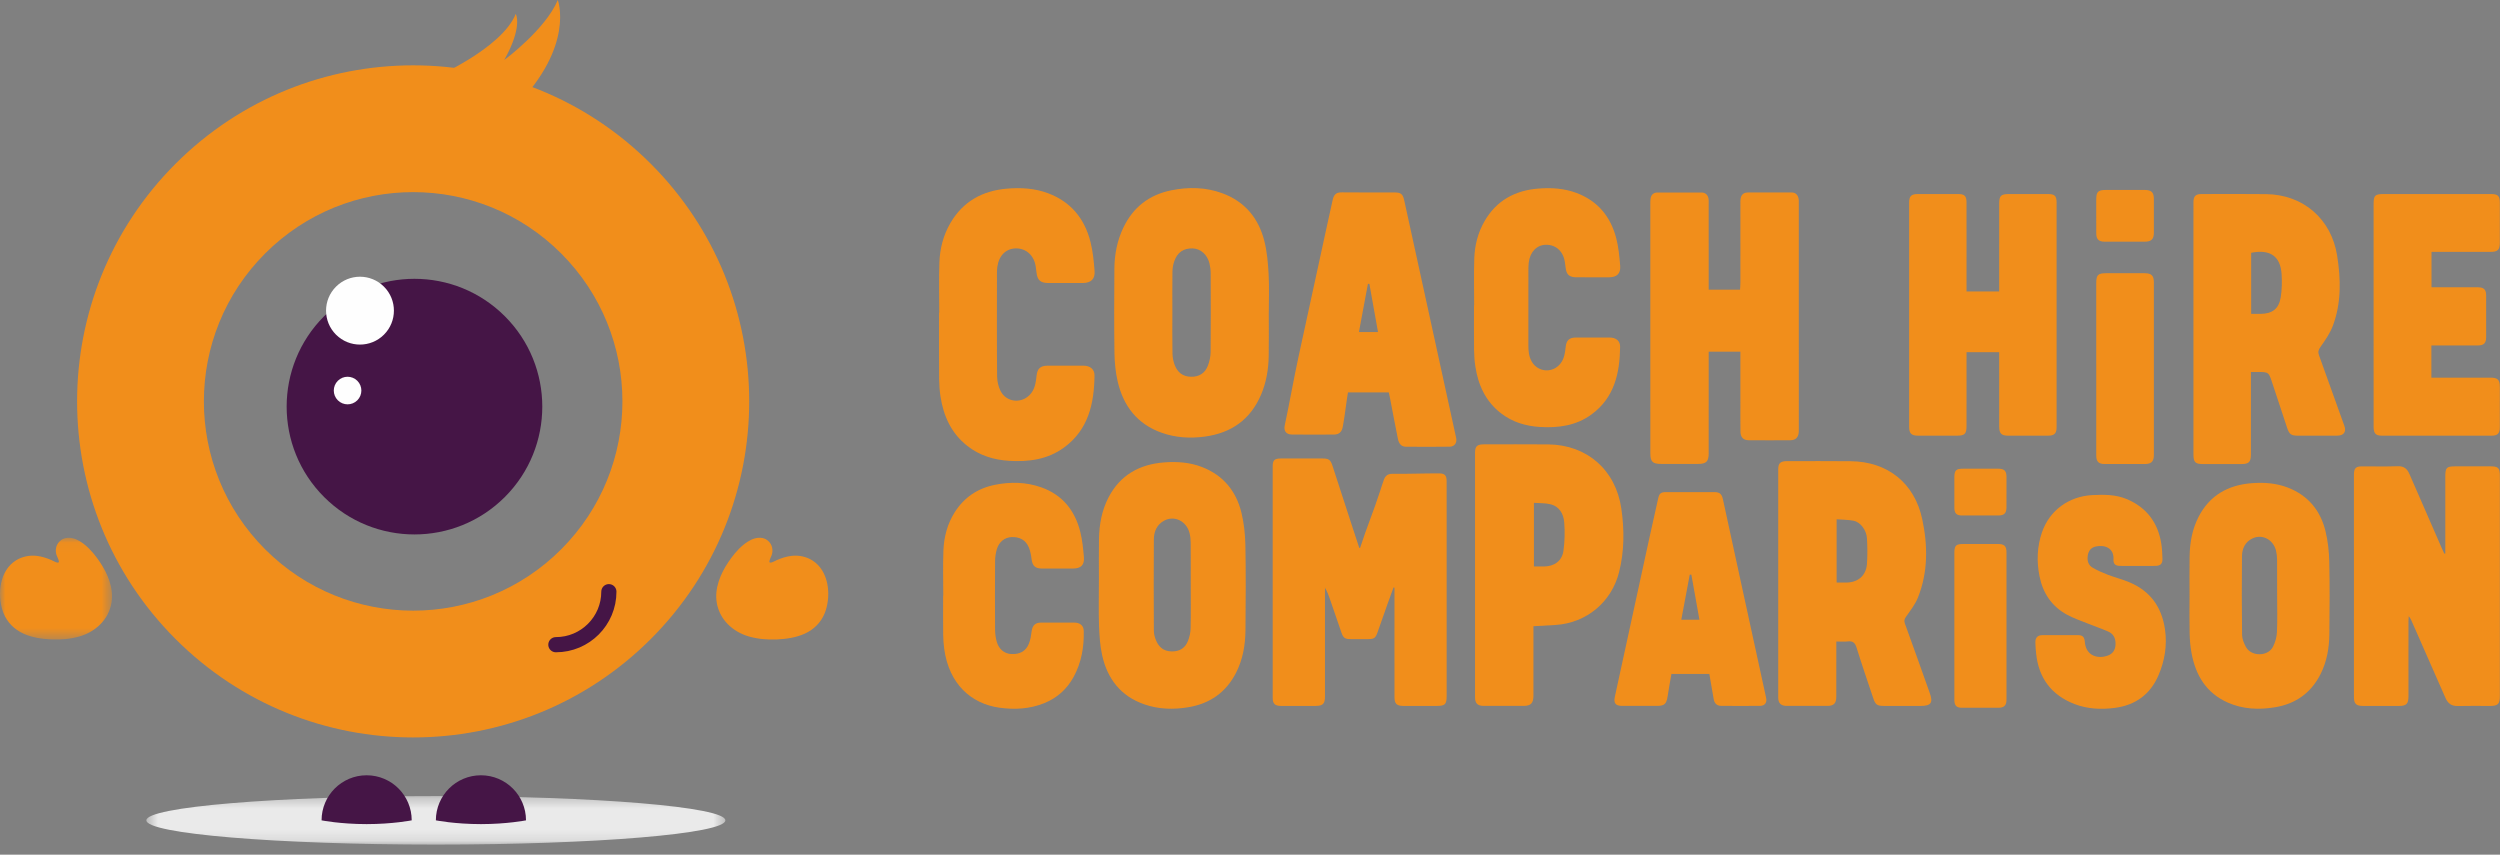 <?xml version="1.0" encoding="UTF-8"?>
<svg width="234px" height="80px" viewBox="0 0 234 80" version="1.1" xmlns="http://www.w3.org/2000/svg" xmlns:xlink="http://www.w3.org/1999/xlink">
    <rect x="0" y="0" width="234" height="80" fill="#808080" stroke="none"/>
    <!-- Generator: sketchtool 63.1 (101010) - https://sketch.com -->
    <title>B50801AF-D3D0-4B7F-871B-993C9E4841B7</title>
    <desc>Created with sketchtool.</desc>
    <defs>
        <polygon id="path-1" points="0.423 0.326 54.62 0.326 54.62 4.868 0.423 4.868"></polygon>
        <polygon id="path-3" points="0 0.043 10.486 0.043 10.486 9.568 0 9.568"></polygon>
    </defs>
    <g id="Website" stroke="none" stroke-width="1" fill="none" fill-rule="evenodd">
        <g id="Desktop---CHC-Home-Page" transform="translate(-161, -65)">
            <g id="CHC-logo" transform="translate(161, 65)">
                <path d="M24.821,51.42 C17.171,43.771 17.171,31.369 24.821,23.72 C32.47,16.07 44.872,16.07 52.522,23.72 C60.171,31.369 60.171,43.771 52.522,51.421 C44.872,59.07 32.47,59.07 24.821,51.42 M60.913,15.329 C48.629,3.045 28.714,3.045 16.43,15.329 C4.146,27.613 4.146,47.528 16.43,59.812 C28.714,72.096 48.629,72.096 60.913,59.812 C73.197,47.528 73.197,27.613 60.913,15.329" id="Fill-1" fill="#F18E1B"></path>
                <path d="M40.432,7.37 C40.432,7.37 46.937,4.606 48.277,1.301 C48.277,1.301 48.961,2.469 47.194,5.622 C47.194,5.622 51.069,2.754 52.209,0 C52.209,0 53.841,4.293 48.22,9.991 C44.594,13.666 40.432,7.37 40.432,7.37" id="Fill-3" fill="#F18E1B"></path>
                <path d="M56.99,55.381 C56.99,58.121 54.769,60.343 52.029,60.343" id="Stroke-5" stroke="#451546" stroke-width="1.42" stroke-linecap="round"></path>
                <path d="M47.254,46.52 C51.926,41.847 51.926,34.273 47.254,29.601 C42.582,24.929 35.007,24.929 30.335,29.601 C25.663,34.273 25.663,41.847 30.335,46.52 C35.007,51.192 42.582,51.192 47.254,46.52" id="Fill-7" fill="#451546"></path>
                <path d="M35.94,31.323 C37.18,30.082 37.18,28.072 35.94,26.832 C34.7,25.591 32.689,25.591 31.449,26.832 C30.209,28.072 30.209,30.082 31.449,31.323 C32.689,32.563 34.7,32.563 35.94,31.323" id="Fill-9" fill="#FEFEFE"></path>
                <path d="M33.446,37.468 C33.95,36.964 33.95,36.146 33.446,35.642 C32.942,35.138 32.125,35.138 31.621,35.642 C31.117,36.146 31.117,36.964 31.621,37.468 C32.125,37.972 32.942,37.972 33.446,37.468" id="Fill-11" fill="#FEFEFE"></path>
                <g id="Group-15" transform="translate(13.275, 74.187)">
                    <mask id="mask-2" fill="white">
                        <use xlink:href="#path-1"></use>
                    </mask>
                    <g id="Clip-14"></g>
                    <path d="M54.62,2.597 C54.62,3.851 42.487,4.868 27.521,4.868 C12.555,4.868 0.423,3.851 0.423,2.597 C0.423,1.343 12.555,0.326 27.521,0.326 C42.487,0.326 54.62,1.343 54.62,2.597" id="Fill-13" fill="#EAEAEA" mask="url(#mask-2)"></path>
                </g>
                <path d="M34.317,72.566 C31.988,72.566 30.099,74.455 30.099,76.784 C30.099,76.784 31.872,77.137 34.317,77.137 C36.762,77.137 38.536,76.784 38.536,76.784 C38.536,74.455 36.647,72.566 34.317,72.566" id="Fill-16" fill="#451546"></path>
                <path d="M45.015,72.566 C42.685,72.566 40.797,74.455 40.797,76.784 C40.797,76.784 42.57,77.137 45.015,77.137 C47.46,77.137 49.234,76.784 49.234,76.784 C49.234,74.455 47.345,72.566 45.015,72.566" id="Fill-18" fill="#451546"></path>
                <path d="M68.444,52.229 C68.884,51.63 69.406,51.06 70.033,50.674 C70.431,50.429 70.9,50.269 71.37,50.361 C71.759,50.437 72.092,50.736 72.228,51.109 C72.311,51.336 72.322,51.587 72.27,51.822 C72.217,52.063 72.071,52.264 72.02,52.506 C71.944,52.865 72.541,52.501 72.682,52.438 C73.134,52.238 73.61,52.083 74.101,52.028 C74.775,51.952 75.467,52.097 76.042,52.46 C77.551,53.409 77.797,55.593 77.279,57.162 C77.257,57.228 77.234,57.294 77.208,57.359 C76.864,58.245 76.18,58.926 75.319,59.313 C74.502,59.68 73.585,59.816 72.696,59.852 C71.814,59.887 70.913,59.815 70.064,59.564 C68.574,59.125 67.36,57.994 67.091,56.428 C66.861,55.085 67.432,53.712 68.171,52.617 C68.258,52.487 68.349,52.357 68.444,52.229" id="Fill-20" fill="#F18E1B"></path>
                <g id="Group-24" transform="translate(0, 50.292)">
                    <mask id="mask-4" fill="white">
                        <use xlink:href="#path-3"></use>
                    </mask>
                    <g id="Clip-23"></g>
                    <path d="M9.082,1.937 C8.641,1.338 8.12,0.768 7.493,0.381 C7.095,0.137 6.626,-0.023 6.156,0.069 C5.766,0.145 5.433,0.444 5.298,0.816 C5.214,1.043 5.204,1.294 5.256,1.53 C5.309,1.771 5.454,1.972 5.505,2.214 C5.582,2.573 4.985,2.209 4.844,2.146 C4.392,1.946 3.916,1.791 3.425,1.736 C2.751,1.66 2.058,1.805 1.483,2.167 C-0.025,3.117 -0.271,5.301 0.246,6.87 C0.269,6.936 0.292,7.002 0.317,7.067 C0.662,7.953 1.346,8.634 2.207,9.021 C3.023,9.388 3.941,9.524 4.829,9.56 C5.712,9.595 6.612,9.523 7.462,9.272 C8.952,8.833 10.166,7.702 10.434,6.135 C10.664,4.793 10.093,3.42 9.354,2.325 C9.267,2.195 9.177,2.065 9.082,1.937" id="Fill-22" fill="#F18E1B" mask="url(#mask-4)"></path>
                </g>
                <path d="M184.067,27.28 L187.122,27.28 L187.122,26.714 C187.122,24.17 187.121,21.627 187.123,19.083 C187.123,18.321 187.282,18.163 188.037,18.163 C189.262,18.162 190.488,18.16 191.713,18.163 C192.32,18.165 192.497,18.342 192.497,18.952 C192.498,25.964 192.498,32.976 192.497,39.987 C192.497,40.569 192.287,40.778 191.704,40.779 C190.462,40.783 189.22,40.782 187.978,40.78 C187.335,40.779 187.125,40.576 187.124,39.935 C187.12,37.815 187.122,35.695 187.122,33.575 L187.122,32.968 L184.067,32.968 L184.067,33.517 C184.067,35.637 184.067,37.757 184.066,39.876 C184.066,40.62 183.901,40.78 183.139,40.78 C181.947,40.781 180.754,40.782 179.561,40.78 C178.91,40.779 178.694,40.579 178.694,39.948 C178.691,32.952 178.691,25.957 178.694,18.962 C178.694,18.365 178.898,18.165 179.483,18.163 C180.757,18.16 182.032,18.16 183.307,18.163 C183.876,18.165 184.065,18.355 184.066,18.927 C184.068,21.52 184.067,24.112 184.067,26.705 L184.067,27.28 Z" id="Fill-25" fill="#F18E1B"></path>
                <path d="M210.709,29.381 C211.037,29.381 211.312,29.385 211.586,29.38 C212.697,29.361 213.301,28.911 213.477,27.818 C213.59,27.119 213.602,26.392 213.56,25.683 C213.462,24.002 212.498,23.299 210.709,23.662 L210.709,29.381 Z M210.687,34.819 L210.687,36.381 C210.687,37.555 210.69,41.383 210.686,42.556 C210.684,43.237 210.486,43.434 209.814,43.435 C208.606,43.437 207.397,43.437 206.189,43.435 C205.476,43.434 205.307,43.262 205.307,42.532 C205.306,36.193 205.306,27.198 205.306,20.858 C205.306,20.206 205.3,19.554 205.308,18.903 C205.315,18.364 205.513,18.164 206.048,18.164 C208.073,18.162 210.098,18.144 212.122,18.171 C215.583,18.218 218.211,20.494 218.755,23.919 C219.105,26.128 219.157,28.341 218.363,30.473 C218.097,31.191 217.636,31.848 217.19,32.482 C216.995,32.759 216.947,32.949 217.059,33.255 C217.859,35.455 218.644,37.66 219.433,39.864 C219.63,40.417 219.382,40.772 218.774,40.777 C217.549,40.787 216.324,40.781 215.1,40.78 C214.453,40.78 214.277,40.655 214.073,40.04 C213.611,38.652 213.147,37.265 212.695,35.874 C212.352,34.82 212.36,34.817 211.266,34.819 C211.105,34.819 210.944,34.819 210.687,34.819 L210.687,34.819 Z" id="Fill-27" fill="#F18E1B"></path>
                <path d="M227.577,32.338 L227.577,35.347 L228.171,35.347 C229.821,35.347 231.472,35.345 233.122,35.349 C233.777,35.35 233.98,35.546 233.983,36.188 C233.988,37.46 233.988,38.732 233.982,40.003 C233.98,40.568 233.774,40.779 233.221,40.779 C229.79,40.782 226.359,40.782 222.929,40.779 C222.366,40.778 222.171,40.562 222.17,39.95 C222.167,36.51 222.169,33.07 222.169,29.63 C222.169,26.124 222.168,22.619 222.169,19.114 C222.169,18.281 222.291,18.162 223.14,18.162 C226.473,18.162 229.805,18.161 233.138,18.163 C233.811,18.163 233.982,18.329 233.984,18.993 C233.987,20.232 233.988,21.471 233.983,22.71 C233.981,23.39 233.789,23.575 233.105,23.576 C231.456,23.578 229.805,23.576 228.155,23.576 L227.589,23.576 L227.589,26.889 L228.107,26.889 C229.382,26.889 230.656,26.886 231.93,26.891 C232.49,26.893 232.702,27.101 232.703,27.65 C232.708,28.954 232.709,30.258 232.703,31.563 C232.7,32.117 232.486,32.332 231.928,32.335 C230.67,32.342 229.412,32.338 228.154,32.338 L227.577,32.338 Z" id="Fill-29" fill="#F18E1B"></path>
                <path d="M162.87,27.116 C162.881,26.89 162.9,26.683 162.9,26.477 C162.902,24.031 162.901,21.585 162.902,19.139 C162.902,18.976 162.894,18.811 162.913,18.65 C162.96,18.245 163.181,18.021 163.584,18.018 C164.957,18.009 166.329,18.013 167.703,18.016 C168.074,18.016 168.266,18.244 168.345,18.574 C168.379,18.714 168.367,18.866 168.367,19.013 C168.368,25.926 168.368,33.283 168.368,40.197 C168.368,40.278 168.37,40.36 168.365,40.441 C168.333,40.93 168.076,41.202 167.594,41.206 C166.286,41.216 164.979,41.216 163.671,41.206 C163.169,41.202 162.915,40.929 162.906,40.392 C162.893,39.61 162.901,38.384 162.901,37.602 C162.901,36.232 162.901,34.862 162.901,33.493 L162.901,32.917 L159.934,32.917 L159.934,33.505 C159.934,35.592 159.935,40.335 159.933,42.422 C159.933,43.196 159.71,43.421 158.952,43.422 C157.791,43.424 156.631,43.424 155.47,43.422 C154.69,43.421 154.474,43.216 154.473,42.444 C154.469,40.063 154.471,35.028 154.471,32.647 C154.471,28.163 154.47,23.678 154.471,19.194 C154.471,18.999 154.464,18.801 154.49,18.608 C154.54,18.233 154.763,18.021 155.145,18.018 C156.517,18.009 157.89,18.009 159.264,18.018 C159.63,18.021 159.867,18.252 159.921,18.616 C159.942,18.76 159.933,18.909 159.933,19.056 C159.934,21.534 159.934,24.012 159.934,26.491 L159.934,27.116 L162.87,27.116 Z" id="Fill-31" fill="#F18E1B"></path>
                <path d="M109.734,29.261 C109.734,30.531 109.719,31.801 109.743,33.071 C109.75,33.437 109.819,33.82 109.95,34.162 C110.207,34.837 110.691,35.247 111.463,35.264 C112.247,35.283 112.792,34.927 113.061,34.221 C113.215,33.82 113.31,33.372 113.314,32.944 C113.337,30.485 113.329,28.027 113.32,25.568 C113.319,25.263 113.276,24.951 113.205,24.652 C113.012,23.838 112.38,23.281 111.652,23.252 C110.781,23.217 110.185,23.621 109.894,24.498 C109.794,24.8 109.745,25.132 109.74,25.452 C109.723,26.722 109.734,27.992 109.734,29.261 L109.734,29.261 Z M118.757,29.279 C118.757,30.633 118.776,31.986 118.751,33.34 C118.727,34.585 118.523,35.807 118.028,36.959 C117.034,39.278 115.24,40.537 112.757,40.867 C111.391,41.049 110.042,40.968 108.744,40.51 C106.445,39.701 105.139,37.995 104.61,35.686 C104.412,34.821 104.326,33.914 104.313,33.025 C104.276,30.4 104.288,27.774 104.307,25.148 C104.316,23.816 104.565,22.524 105.144,21.312 C106.056,19.402 107.557,18.232 109.635,17.812 C111.251,17.486 112.862,17.517 114.415,18.09 C116.524,18.868 117.811,20.434 118.346,22.571 C118.596,23.572 118.687,24.625 118.743,25.66 C118.809,26.863 118.759,28.072 118.759,29.279 L118.757,29.279 Z" id="Fill-33" fill="#F18E1B"></path>
                <path d="M127.196,31.079 L128.981,31.079 C128.707,29.543 128.441,28.057 128.175,26.57 C128.129,26.57 128.083,26.569 128.037,26.569 C127.759,28.06 127.481,29.55 127.196,31.079 M129.991,36.727 L126.169,36.727 C126.042,37.45 125.88,38.831 125.755,39.54 C125.728,39.695 125.703,39.851 125.672,40.005 C125.582,40.435 125.324,40.67 124.886,40.673 C123.559,40.681 122.232,40.684 120.905,40.671 C120.387,40.666 120.141,40.334 120.252,39.818 C120.665,37.897 121.125,35.304 121.543,33.384 C122.16,30.541 122.778,27.699 123.397,24.856 C123.841,22.813 124.279,20.768 124.735,18.727 C124.866,18.138 125.116,17.999 125.612,18.005 C127.238,18.025 128.866,18.011 130.493,18.013 C131.125,18.013 131.302,18.144 131.437,18.76 C132.022,21.417 132.601,24.075 133.181,26.733 C134.086,30.881 135.392,36.844 136.297,40.991 C136.393,41.431 136.154,41.803 135.704,41.809 C134.33,41.829 132.956,41.825 131.582,41.812 C131.182,41.808 130.935,41.549 130.845,41.078 C130.724,40.445 130.231,37.991 130.123,37.355 C130.088,37.155 130.04,36.957 129.991,36.727" id="Fill-35" fill="#F18E1B"></path>
                <path d="M137.981,28.57 C137.981,27.115 137.945,25.658 137.992,24.204 C138.032,22.968 138.331,21.776 138.956,20.695 C140.067,18.774 141.798,17.828 143.969,17.652 C145.184,17.553 146.396,17.625 147.555,18.058 C149.555,18.807 150.758,20.282 151.28,22.301 C151.497,23.138 151.579,24.018 151.649,24.884 C151.707,25.613 151.33,25.954 150.603,25.956 C149.589,25.957 148.575,25.959 147.561,25.955 C146.886,25.953 146.613,25.704 146.543,25.049 C146.525,24.882 146.498,24.715 146.474,24.549 C146.328,23.529 145.646,22.9 144.7,22.911 C143.852,22.922 143.216,23.569 143.093,24.558 C143.065,24.785 143.057,25.016 143.057,25.246 C143.054,27.453 143.055,30.102 143.055,32.308 C143.055,32.832 143.095,33.348 143.358,33.821 C143.945,34.873 145.367,34.961 146.087,33.991 C146.423,33.538 146.492,33.009 146.547,32.474 C146.61,31.857 146.881,31.597 147.492,31.594 C148.552,31.589 149.612,31.591 150.672,31.594 C151.245,31.595 151.65,31.895 151.643,32.462 C151.611,34.931 151.107,37.23 148.955,38.799 C147.521,39.845 145.858,40.07 144.135,39.964 C142.806,39.882 141.569,39.513 140.5,38.689 C139.055,37.574 138.358,36.045 138.091,34.291 C138.015,33.793 137.979,33.286 137.973,32.783 C137.956,31.526 137.967,29.827 137.967,28.57 L137.981,28.57 Z" id="Fill-37" fill="#F18E1B"></path>
                <path d="M87.914,29.268 C87.914,27.703 87.873,26.137 87.927,24.573 C87.971,23.276 88.293,22.024 88.95,20.889 C90.134,18.847 91.975,17.841 94.285,17.654 C95.578,17.549 96.867,17.625 98.1,18.088 C100.245,18.894 101.526,20.478 102.071,22.651 C102.292,23.528 102.381,24.446 102.452,25.351 C102.513,26.128 102.114,26.487 101.337,26.489 C100.258,26.491 99.18,26.492 98.101,26.488 C97.387,26.485 97.096,26.22 97.019,25.522 C96.998,25.327 96.971,25.133 96.942,24.94 C96.787,23.916 96.062,23.249 95.106,23.25 C94.178,23.251 93.501,23.908 93.354,24.955 C93.329,25.133 93.316,25.313 93.315,25.491 C93.313,28.002 93.299,32.725 93.329,35.236 C93.335,35.692 93.446,36.187 93.651,36.592 C94.227,37.735 95.773,37.811 96.537,36.777 C96.895,36.294 96.964,35.731 97.024,35.162 C97.091,34.507 97.382,34.232 98.033,34.229 C99.16,34.224 100.288,34.226 101.416,34.228 C102.026,34.23 102.454,34.547 102.446,35.155 C102.412,37.783 101.874,40.228 99.584,41.896 C98.058,43.008 96.29,43.247 94.456,43.134 C93.025,43.045 91.696,42.642 90.551,41.744 C89.038,40.559 88.308,38.943 88.028,37.095 C87.948,36.565 87.909,36.026 87.902,35.491 C87.884,34.154 87.896,30.605 87.896,29.268 L87.914,29.268 Z" id="Fill-39" fill="#F18E1B"></path>
                <path d="M127.303,51.29 C127.963,49.253 128.527,47.971 129.188,45.934 C129.302,45.583 129.411,45.23 129.539,44.884 C129.668,44.533 129.905,44.347 130.312,44.35 C131.737,44.365 133.258,44.306 134.683,44.308 C135.221,44.309 135.402,44.485 135.404,45.029 C135.41,46.258 135.406,46.781 135.406,48.01 C135.406,53.089 135.406,60.025 135.406,65.104 C135.406,65.947 135.275,66.074 134.421,66.075 C133.396,66.075 132.371,66.077 131.346,66.074 C130.728,66.072 130.524,65.865 130.524,65.251 C130.523,62.615 130.523,58.123 130.523,55.487 L130.523,55.007 C130.494,55 130.465,54.992 130.435,54.984 C130.238,55.527 130.037,56.069 129.844,56.612 C129.538,57.475 129.238,58.341 128.931,59.204 C128.746,59.727 128.611,59.819 128.051,59.821 C127.517,59.823 126.982,59.823 126.448,59.821 C125.887,59.819 125.737,59.724 125.559,59.211 C125.189,58.151 124.83,57.088 124.464,56.027 C124.346,55.685 124.22,55.345 124.017,55.019 L124.017,55.486 C124.017,58.108 124.018,62.585 124.017,65.206 C124.017,65.875 123.817,66.073 123.138,66.074 C122.054,66.076 120.971,66.078 119.887,66.074 C119.34,66.072 119.125,65.862 119.125,65.331 C119.123,58.949 119.123,50.023 119.124,43.64 C119.125,43.076 119.294,42.915 119.877,42.914 C121.258,42.913 122.407,42.913 123.789,42.914 C124.371,42.915 124.533,43.025 124.72,43.596 C125.28,45.308 126.062,47.711 126.617,49.425 C126.817,50.041 127.021,50.656 127.223,51.271 C127.25,51.278 127.276,51.283 127.303,51.29" id="Fill-41" fill="#F18E1B"></path>
                <path d="M228.881,51.796 C228.881,49.388 228.881,46.979 228.881,44.571 C228.881,43.777 229.005,43.652 229.787,43.651 C230.901,43.651 232.016,43.65 233.131,43.651 C233.835,43.652 233.986,43.808 233.986,44.531 C233.987,47.372 233.986,50.213 233.986,53.055 C233.986,56.776 233.987,61.42 233.986,65.141 C233.986,65.895 233.809,66.075 233.067,66.076 C232.06,66.076 231.053,66.057 230.047,66.083 C229.466,66.098 229.12,65.837 228.899,65.333 C227.84,62.92 226.777,60.508 225.714,58.096 C225.653,57.957 225.584,57.821 225.454,57.681 C225.447,57.835 225.433,57.99 225.433,58.145 C225.432,60.492 225.433,62.839 225.432,65.186 C225.432,65.874 225.236,66.074 224.558,66.075 C223.428,66.076 222.297,66.077 221.167,66.075 C220.537,66.074 220.329,65.869 220.329,65.251 C220.328,58.627 220.328,51.08 220.328,44.455 C220.329,43.816 220.488,43.653 221.114,43.652 C222.213,43.65 223.314,43.68 224.412,43.639 C224.987,43.618 225.3,43.853 225.515,44.35 C226.506,46.642 227.51,48.928 228.51,51.215 C228.6,51.42 228.695,51.624 228.788,51.828 C228.819,51.817 228.85,51.806 228.881,51.796" id="Fill-43" fill="#F18E1B"></path>
                <path d="M171.908,54.527 C172.228,54.527 172.521,54.528 172.814,54.527 C173.918,54.52 174.673,53.871 174.748,52.774 C174.802,51.99 174.793,51.197 174.75,50.41 C174.708,49.623 174.142,48.869 173.496,48.742 C172.989,48.642 172.461,48.648 171.908,48.604 L171.908,54.527 Z M171.879,60.045 C171.879,60.707 171.879,61.312 171.879,61.916 C171.879,63.019 171.882,64.121 171.877,65.224 C171.875,65.83 171.642,66.07 171.047,66.072 C169.776,66.078 168.506,66.078 167.235,66.072 C166.696,66.069 166.443,65.819 166.442,65.292 C166.44,58.167 166.44,51.041 166.442,43.915 C166.443,43.361 166.653,43.165 167.235,43.164 C169.232,43.162 171.229,43.15 173.226,43.17 C176.678,43.203 179.199,45.212 179.921,48.592 C180.447,51.054 180.472,53.53 179.525,55.916 C179.27,56.559 178.821,57.133 178.416,57.707 C178.256,57.933 178.198,58.087 178.296,58.359 C179.088,60.534 179.86,62.716 180.636,64.897 C180.949,65.773 180.735,66.073 179.798,66.074 C178.643,66.075 177.488,66.075 176.332,66.074 C175.699,66.073 175.541,65.965 175.334,65.347 C174.806,63.775 174.268,62.206 173.776,60.623 C173.634,60.165 173.426,59.979 172.948,60.037 C172.624,60.077 172.29,60.045 171.879,60.045 L171.879,60.045 Z" id="Fill-45" fill="#F18E1B"></path>
                <path d="M111.453,54.309 C111.453,53.13 111.46,51.95 111.448,50.772 C111.446,50.48 111.413,50.181 111.342,49.898 C111.061,48.774 109.922,48.212 108.958,48.736 C108.277,49.106 108.005,49.753 108,50.486 C107.981,53.03 107.987,56.502 108.001,59.047 C108.003,59.333 108.083,59.632 108.189,59.9 C108.441,60.539 108.881,60.943 109.619,60.972 C110.382,61.002 110.923,60.681 111.196,59.988 C111.34,59.622 111.431,59.213 111.442,58.82 C111.473,57.626 111.453,55.503 111.453,54.309 L111.453,54.309 Z M102.86,54.297 C102.86,53.009 102.84,51.72 102.865,50.432 C102.891,49.087 103.128,47.778 103.752,46.57 C104.844,44.459 106.66,43.455 108.975,43.28 C110.176,43.189 111.37,43.272 112.51,43.715 C114.491,44.484 115.699,45.956 116.195,47.971 C116.436,48.954 116.545,49.989 116.568,51.003 C116.62,53.361 116.602,56.648 116.576,59.007 C116.561,60.382 116.329,61.724 115.696,62.966 C114.763,64.795 113.267,65.853 111.241,66.195 C109.835,66.432 108.445,66.393 107.098,65.924 C104.888,65.154 103.638,63.517 103.153,61.295 C102.959,60.41 102.907,59.486 102.869,58.576 C102.822,57.461 102.857,55.414 102.857,54.297 L102.86,54.297 Z" id="Fill-47" fill="#F18E1B"></path>
                <path d="M213.14,55.745 C213.14,54.62 213.146,53.495 213.135,52.37 C213.132,52.092 213.101,51.807 213.034,51.538 C212.773,50.5 211.752,49.963 210.836,50.393 C210.144,50.719 209.856,51.345 209.849,52.059 C209.826,54.516 209.825,56.973 209.858,59.43 C209.863,59.807 210.033,60.207 210.215,60.55 C210.698,61.458 212.26,61.477 212.745,60.548 C212.963,60.131 213.1,59.632 213.122,59.164 C213.175,58.026 213.139,56.885 213.14,55.745 M204.941,55.731 C204.941,54.516 204.925,53.302 204.946,52.088 C204.967,50.805 205.187,49.554 205.775,48.398 C206.804,46.38 208.529,45.404 210.737,45.228 C211.897,45.136 213.052,45.214 214.155,45.643 C216.044,46.379 217.193,47.785 217.665,49.707 C217.895,50.646 217.999,51.632 218.02,52.6 C218.07,54.85 218.053,57.101 218.028,59.351 C218.014,60.647 217.796,61.916 217.206,63.089 C216.318,64.851 214.885,65.881 212.931,66.202 C211.421,66.45 209.937,66.386 208.525,65.763 C206.516,64.874 205.514,63.214 205.129,61.135 C205.016,60.527 204.963,59.902 204.948,59.284 C204.92,58.1 204.94,56.915 204.941,55.731" id="Fill-49" fill="#F18E1B"></path>
                <path d="M158.312,53.789 C158.261,53.787 158.211,53.785 158.161,53.784 C157.898,55.185 157.635,56.586 157.368,58.009 L159.067,58.009 C158.811,56.578 158.561,55.183 158.312,53.789 M159.994,63.081 L156.446,63.081 C156.325,63.783 156.191,64.482 156.087,65.185 C155.982,65.892 155.794,66.072 155.08,66.072 C153.999,66.072 152.918,66.074 151.837,66.071 C151.212,66.069 151.019,65.818 151.151,65.211 C152.224,60.281 153.293,55.35 154.367,50.42 C154.641,49.16 154.925,47.901 155.208,46.643 C155.313,46.176 155.462,46.062 155.956,46.061 C157.455,46.06 158.954,46.06 160.453,46.061 C160.966,46.062 161.157,46.234 161.269,46.749 C161.872,49.537 162.478,52.324 163.085,55.111 C163.826,58.515 164.569,61.917 165.31,65.321 C165.406,65.767 165.191,66.063 164.736,66.068 C163.525,66.079 162.315,66.077 161.104,66.068 C160.706,66.066 160.473,65.842 160.404,65.447 C160.269,64.671 160.135,63.896 159.994,63.081" id="Fill-51" fill="#F18E1B"></path>
                <path d="M200.074,52.97 C199.526,52.97 198.978,52.976 198.43,52.968 C197.997,52.961 197.797,52.783 197.822,52.351 C197.881,51.301 197.012,50.968 196.159,51.154 C195.723,51.249 195.475,51.56 195.412,52.016 C195.346,52.49 195.465,52.904 195.883,53.144 C196.33,53.4 196.808,53.611 197.289,53.795 C197.942,54.046 198.627,54.217 199.272,54.484 C201.249,55.298 202.336,56.802 202.641,58.899 C202.859,60.397 202.623,61.834 202.033,63.209 C201.268,64.992 199.881,66.002 197.962,66.256 C196.68,66.426 195.392,66.366 194.181,65.901 C192.021,65.068 190.812,63.469 190.581,61.158 C190.546,60.81 190.514,60.46 190.511,60.111 C190.506,59.684 190.731,59.453 191.149,59.451 C192.273,59.443 193.398,59.444 194.522,59.45 C194.933,59.451 195.108,59.638 195.139,60.074 C195.238,61.425 196.41,61.712 197.336,61.344 C197.759,61.176 197.982,60.843 198.011,60.369 C198.045,59.807 197.867,59.356 197.349,59.123 C196.723,58.843 196.07,58.627 195.434,58.37 C194.773,58.103 194.089,57.873 193.466,57.533 C192.038,56.753 191.213,55.516 190.896,53.929 C190.619,52.54 190.672,51.16 191.129,49.826 C191.832,47.774 193.646,46.457 195.837,46.341 C196.95,46.283 198.07,46.284 199.112,46.734 C200.929,47.518 201.98,48.923 202.294,50.866 C202.369,51.334 202.391,51.813 202.406,52.288 C202.421,52.777 202.222,52.963 201.718,52.968 C201.171,52.975 200.622,52.97 200.074,52.97" id="Fill-53" fill="#F18E1B"></path>
                <path d="M143.575,47.065 L143.575,53.024 C143.916,53.024 144.212,53.026 144.508,53.023 C145.482,53.015 146.206,52.507 146.338,51.558 C146.46,50.684 146.482,49.78 146.412,48.9 C146.349,48.118 145.979,47.41 145.125,47.2 C144.64,47.079 144.118,47.107 143.575,47.065 M143.53,58.614 C143.53,58.819 143.53,58.555 143.53,58.734 C143.53,60.24 143.531,63.621 143.529,65.128 C143.527,65.815 143.284,66.07 142.616,66.072 C141.371,66.078 140.126,66.078 138.88,66.072 C138.3,66.07 138.063,65.838 138.063,65.262 C138.06,58.11 138.06,49.527 138.063,42.375 C138.063,41.775 138.26,41.591 138.88,41.591 C140.889,41.59 142.898,41.578 144.907,41.596 C148.551,41.63 151.231,43.995 151.755,47.59 C152.046,49.59 152.041,51.574 151.547,53.546 C150.846,56.351 148.492,58.315 145.596,58.497 C144.936,58.538 144.275,58.572 143.53,58.614" id="Fill-55" fill="#F18E1B"></path>
                <path d="M88.29,55.77 C88.29,54.363 88.25,52.956 88.302,51.551 C88.35,50.267 88.669,49.035 89.37,47.934 C90.251,46.553 91.508,45.707 93.117,45.381 C94.586,45.084 96.049,45.115 97.462,45.615 C99.439,46.314 100.612,47.776 101.111,49.768 C101.304,50.536 101.384,51.339 101.453,52.132 C101.519,52.893 101.172,53.216 100.408,53.216 C99.443,53.217 98.478,53.219 97.512,53.215 C96.891,53.213 96.633,52.952 96.559,52.354 C96.512,51.977 96.445,51.589 96.3,51.241 C96.013,50.547 95.434,50.233 94.663,50.272 C94.047,50.304 93.513,50.712 93.31,51.382 C93.2,51.745 93.143,52.137 93.14,52.516 C93.124,54.663 93.126,56.81 93.139,58.956 C93.141,59.321 93.196,59.696 93.291,60.049 C93.483,60.755 94.001,61.18 94.636,61.217 C95.452,61.263 96.019,60.961 96.307,60.242 C96.452,59.879 96.512,59.475 96.563,59.084 C96.631,58.555 96.892,58.279 97.426,58.276 C98.465,58.27 99.504,58.272 100.544,58.274 C101.064,58.276 101.426,58.527 101.438,59.053 C101.475,60.548 101.228,61.997 100.505,63.335 C99.875,64.5 98.941,65.338 97.711,65.828 C96.369,66.362 94.973,66.437 93.554,66.241 C90.873,65.87 88.839,63.998 88.386,60.781 C88.322,60.329 88.288,59.869 88.282,59.412 C88.268,58.198 88.277,56.984 88.277,55.77 L88.29,55.77 Z" id="Fill-57" fill="#F18E1B"></path>
                <path d="M196.208,29.654 C196.208,26.127 196.208,30.03 196.208,26.504 C196.209,25.739 196.369,25.574 197.115,25.574 C198.325,25.573 199.536,25.571 200.747,25.574 C201.378,25.576 201.602,25.798 201.602,26.427 C201.604,33.546 201.604,35.478 201.602,42.597 C201.602,43.19 201.363,43.43 200.773,43.432 C199.513,43.437 198.254,43.437 196.994,43.432 C196.426,43.431 196.21,43.206 196.209,42.624 C196.207,39.049 196.208,33.23 196.208,29.654" id="Fill-59" fill="#F18E1B"></path>
                <path d="M196.208,18.71 C196.208,17.945 196.369,17.78 197.115,17.78 C198.325,17.779 199.536,17.777 200.746,17.78 C201.378,17.782 201.602,18.004 201.602,18.633 C201.603,25.752 201.602,17.147 201.602,21.785 C201.602,22.379 201.363,22.619 200.773,22.621 C199.513,22.627 198.253,22.626 196.994,22.622 C196.426,22.62 196.209,22.395 196.209,21.813 C196.209,20.023 196.208,22.236 196.208,18.71" id="Fill-61" fill="#F18E1B"></path>
                <path d="M182.928,54.61 C182.928,51.42 182.928,54.951 182.928,51.761 C182.928,51.069 183.074,50.92 183.748,50.919 C184.843,50.918 185.938,50.917 187.033,50.92 C187.604,50.922 187.807,51.122 187.807,51.691 C187.808,58.13 187.808,59.051 187.807,65.49 C187.807,66.026 187.59,66.244 187.057,66.246 C185.917,66.251 184.778,66.25 183.639,66.246 C183.125,66.244 182.929,66.041 182.929,65.515 C182.927,62.281 182.928,57.844 182.928,54.61" id="Fill-63" fill="#F18E1B"></path>
                <path d="M182.928,44.711 C182.928,44.02 183.074,43.87 183.748,43.87 C184.843,43.869 185.938,43.867 187.033,43.87 C187.604,43.872 187.807,44.072 187.807,44.641 C187.808,51.08 187.807,43.297 187.806,47.493 C187.806,48.029 187.59,48.247 187.057,48.249 C185.917,48.253 184.778,48.253 183.638,48.249 C183.125,48.247 182.929,48.044 182.929,47.518 C182.929,45.899 182.928,47.901 182.928,44.711" id="Fill-65" fill="#F18E1B"></path>
            </g>
        </g>
    </g>
</svg>
